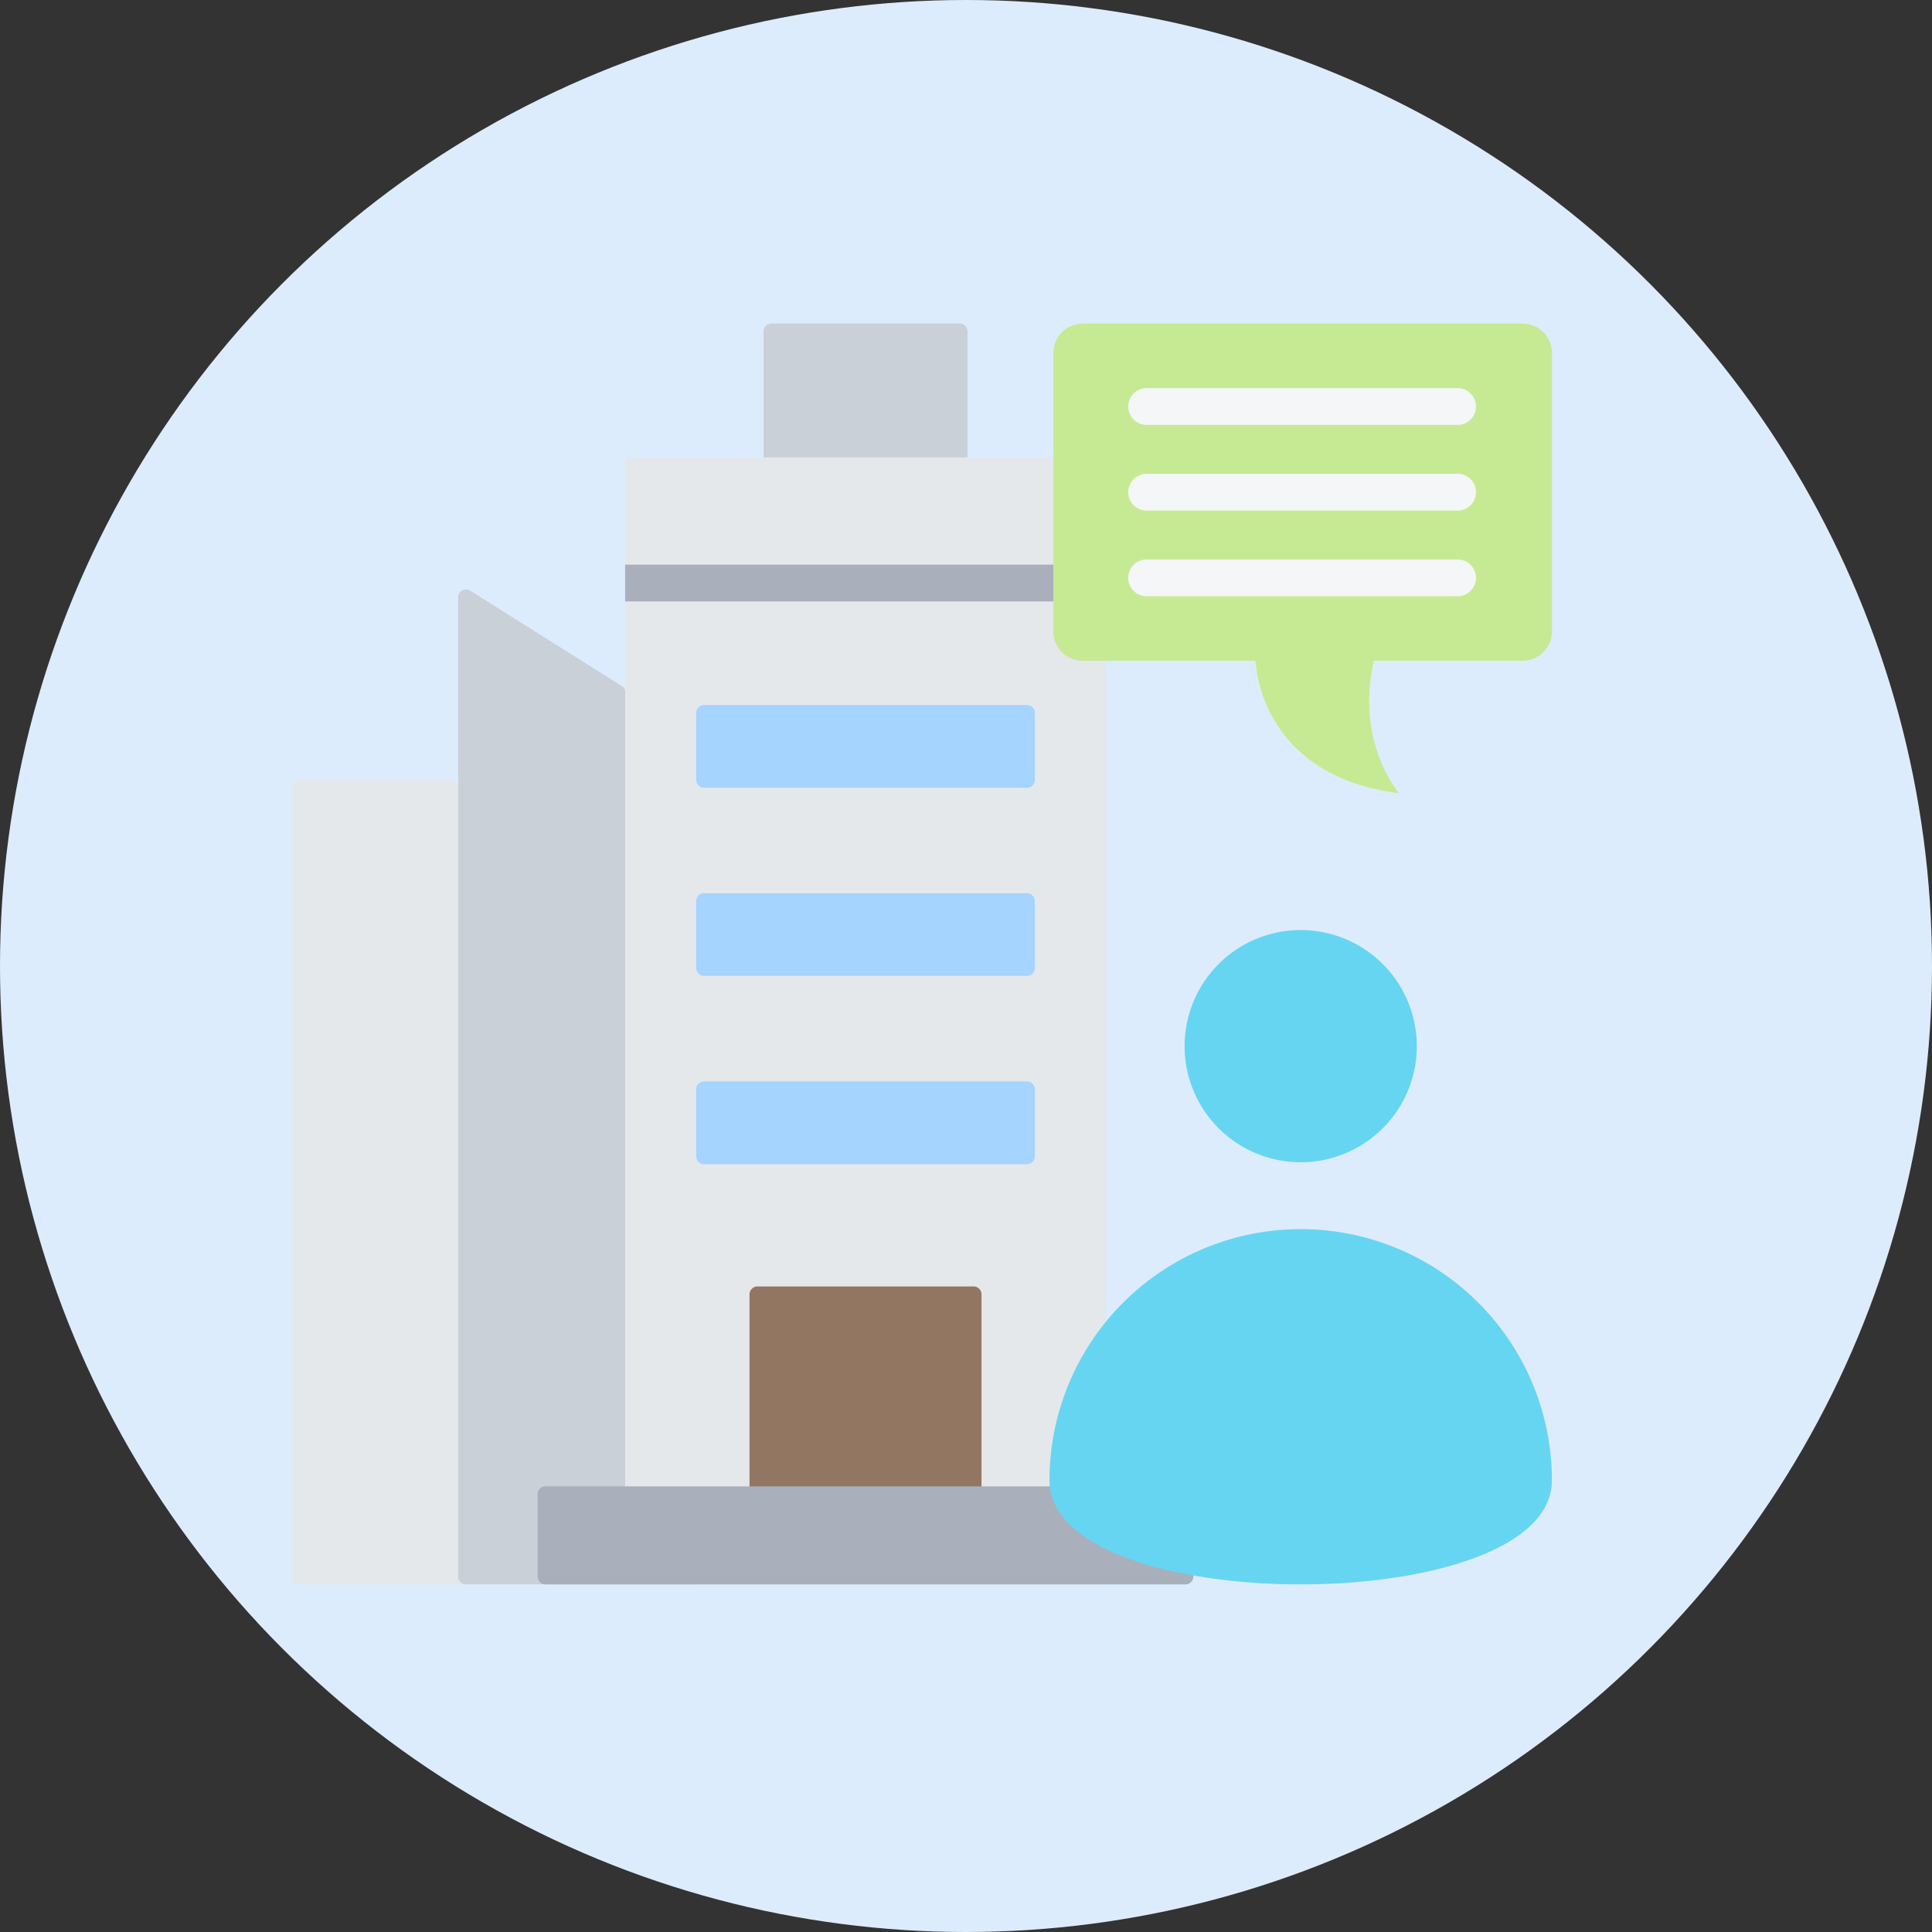 <svg xmlns="http://www.w3.org/2000/svg" width="146" height="146"><rect width="100%" height="100%" fill="#333333" stroke="none"/><g transform="translate(-400 -4145.999)"><circle data-name="楕円形 529" cx="73" cy="73" r="73" transform="translate(400 4145.999)" fill="#ddecfc"/><g fill-rule="evenodd"><g data-name="グループ 59761"><path data-name="パス 130469" d="M422.6 4265.736h21.244a.6.6 0 00.588-.691l-9.732-59.609a.592.592 0 00-.588-.5H422.6a.6.6 0 00-.6.6v59.6a.6.6 0 00.6.6z" fill="#e4e8eb"/><path data-name="パス 130470" d="M435.215 4265.731h17.329a.6.6 0 00.593-.648l-5.872-66.79a.579.579 0 00-.276-.452l-11.457-7.208a.6.6 0 00-.913.5v74a.6.6 0 00.596.598z" fill="#cad0d7"/><path data-name="パス 130471" d="M458.3 4182.646h14.211a.6.6 0 00.6-.6v-11a.6.6 0 00-.6-.6H458.3a.6.6 0 00-.6.6v11a.6.6 0 00.6.6z" fill="#cad0d7"/><path data-name="パス 130472" d="M447.239 4180.563h36.335v85.168h-36.335z" fill="#e4e8eb"/><path data-name="パス 130473" d="M457.24 4262.03h16.331a.6.6 0 00.6-.6v-17.615a.6.6 0 00-.6-.6H457.24a.6.6 0 00-.6.6v17.62a.6.6 0 00.6.595z" fill="#937661"/><g data-name="グループ 59760" fill="#a4d4ff"><path data-name="パス 130474" d="M453.21 4213.499h24.393a.6.6 0 01.6.6v5.044a.6.6 0 01-.6.6H453.21a.6.6 0 01-.6-.6v-5.053a.6.6 0 01.6-.6z"/><path data-name="パス 130475" d="M453.21 4227.723h24.393a.6.6 0 01.6.6v5.053a.6.6 0 01-.6.6H453.21a.6.6 0 01-.6-.6v-5.053a.6.6 0 01.6-.6z"/><path data-name="パス 130476" d="M453.21 4199.276h24.393a.6.6 0 01.6.6v5.053a.6.6 0 01-.6.6H453.21a.6.6 0 01-.6-.6v-5.053a.6.6 0 01.6-.6z"/></g><path data-name="パス 130477" d="M447.239 4188.669h36.335v2.779h-36.335z" fill="#a9b0bb"/><path data-name="パス 130478" d="M441.229 4265.731h48.354a.6.6 0 00.6-.6v-6.21a.6.6 0 00-.6-.6h-48.354a.6.6 0 00-.6.6v6.211a.6.6 0 00.6.599z" fill="#a9b0bb"/></g><g data-name="グループ 59762"><path data-name="パス 130479" d="M515.07 4170.455h-33.264a2.211 2.211 0 00-2.207 2.207v21.063a2.211 2.211 0 002.207 2.207h13.074s.18 8.677 10.861 10.013c0 0-3.338-3.752-1.919-10.013h11.249a2.211 2.211 0 002.207-2.207v-21.063a2.211 2.211 0 00-2.208-2.207z" fill="#c6ea94"/><path data-name="パス 130480" d="M486.687 4178.108a1.39 1.39 0 110-2.779h23.5a1.39 1.39 0 010 2.779zm0 12.949a1.39 1.39 0 110-2.779h23.5a1.39 1.39 0 010 2.779zm0-6.474a1.39 1.39 0 110-2.779h23.5a1.39 1.39 0 010 2.779z" fill="#f4f6f8"/></g><g data-name="グループ 59763" fill="#66d5f2"><path data-name="パス 130481" d="M489.519 4225.055a8.774 8.774 0 108.774-8.773 8.774 8.774 0 00-8.774 8.773z"/><path data-name="パス 130482" d="M517.277 4257.868c0 10.484-37.968 10.484-37.968 0a18.984 18.984 0 0137.968 0z"/></g></g></g></svg>